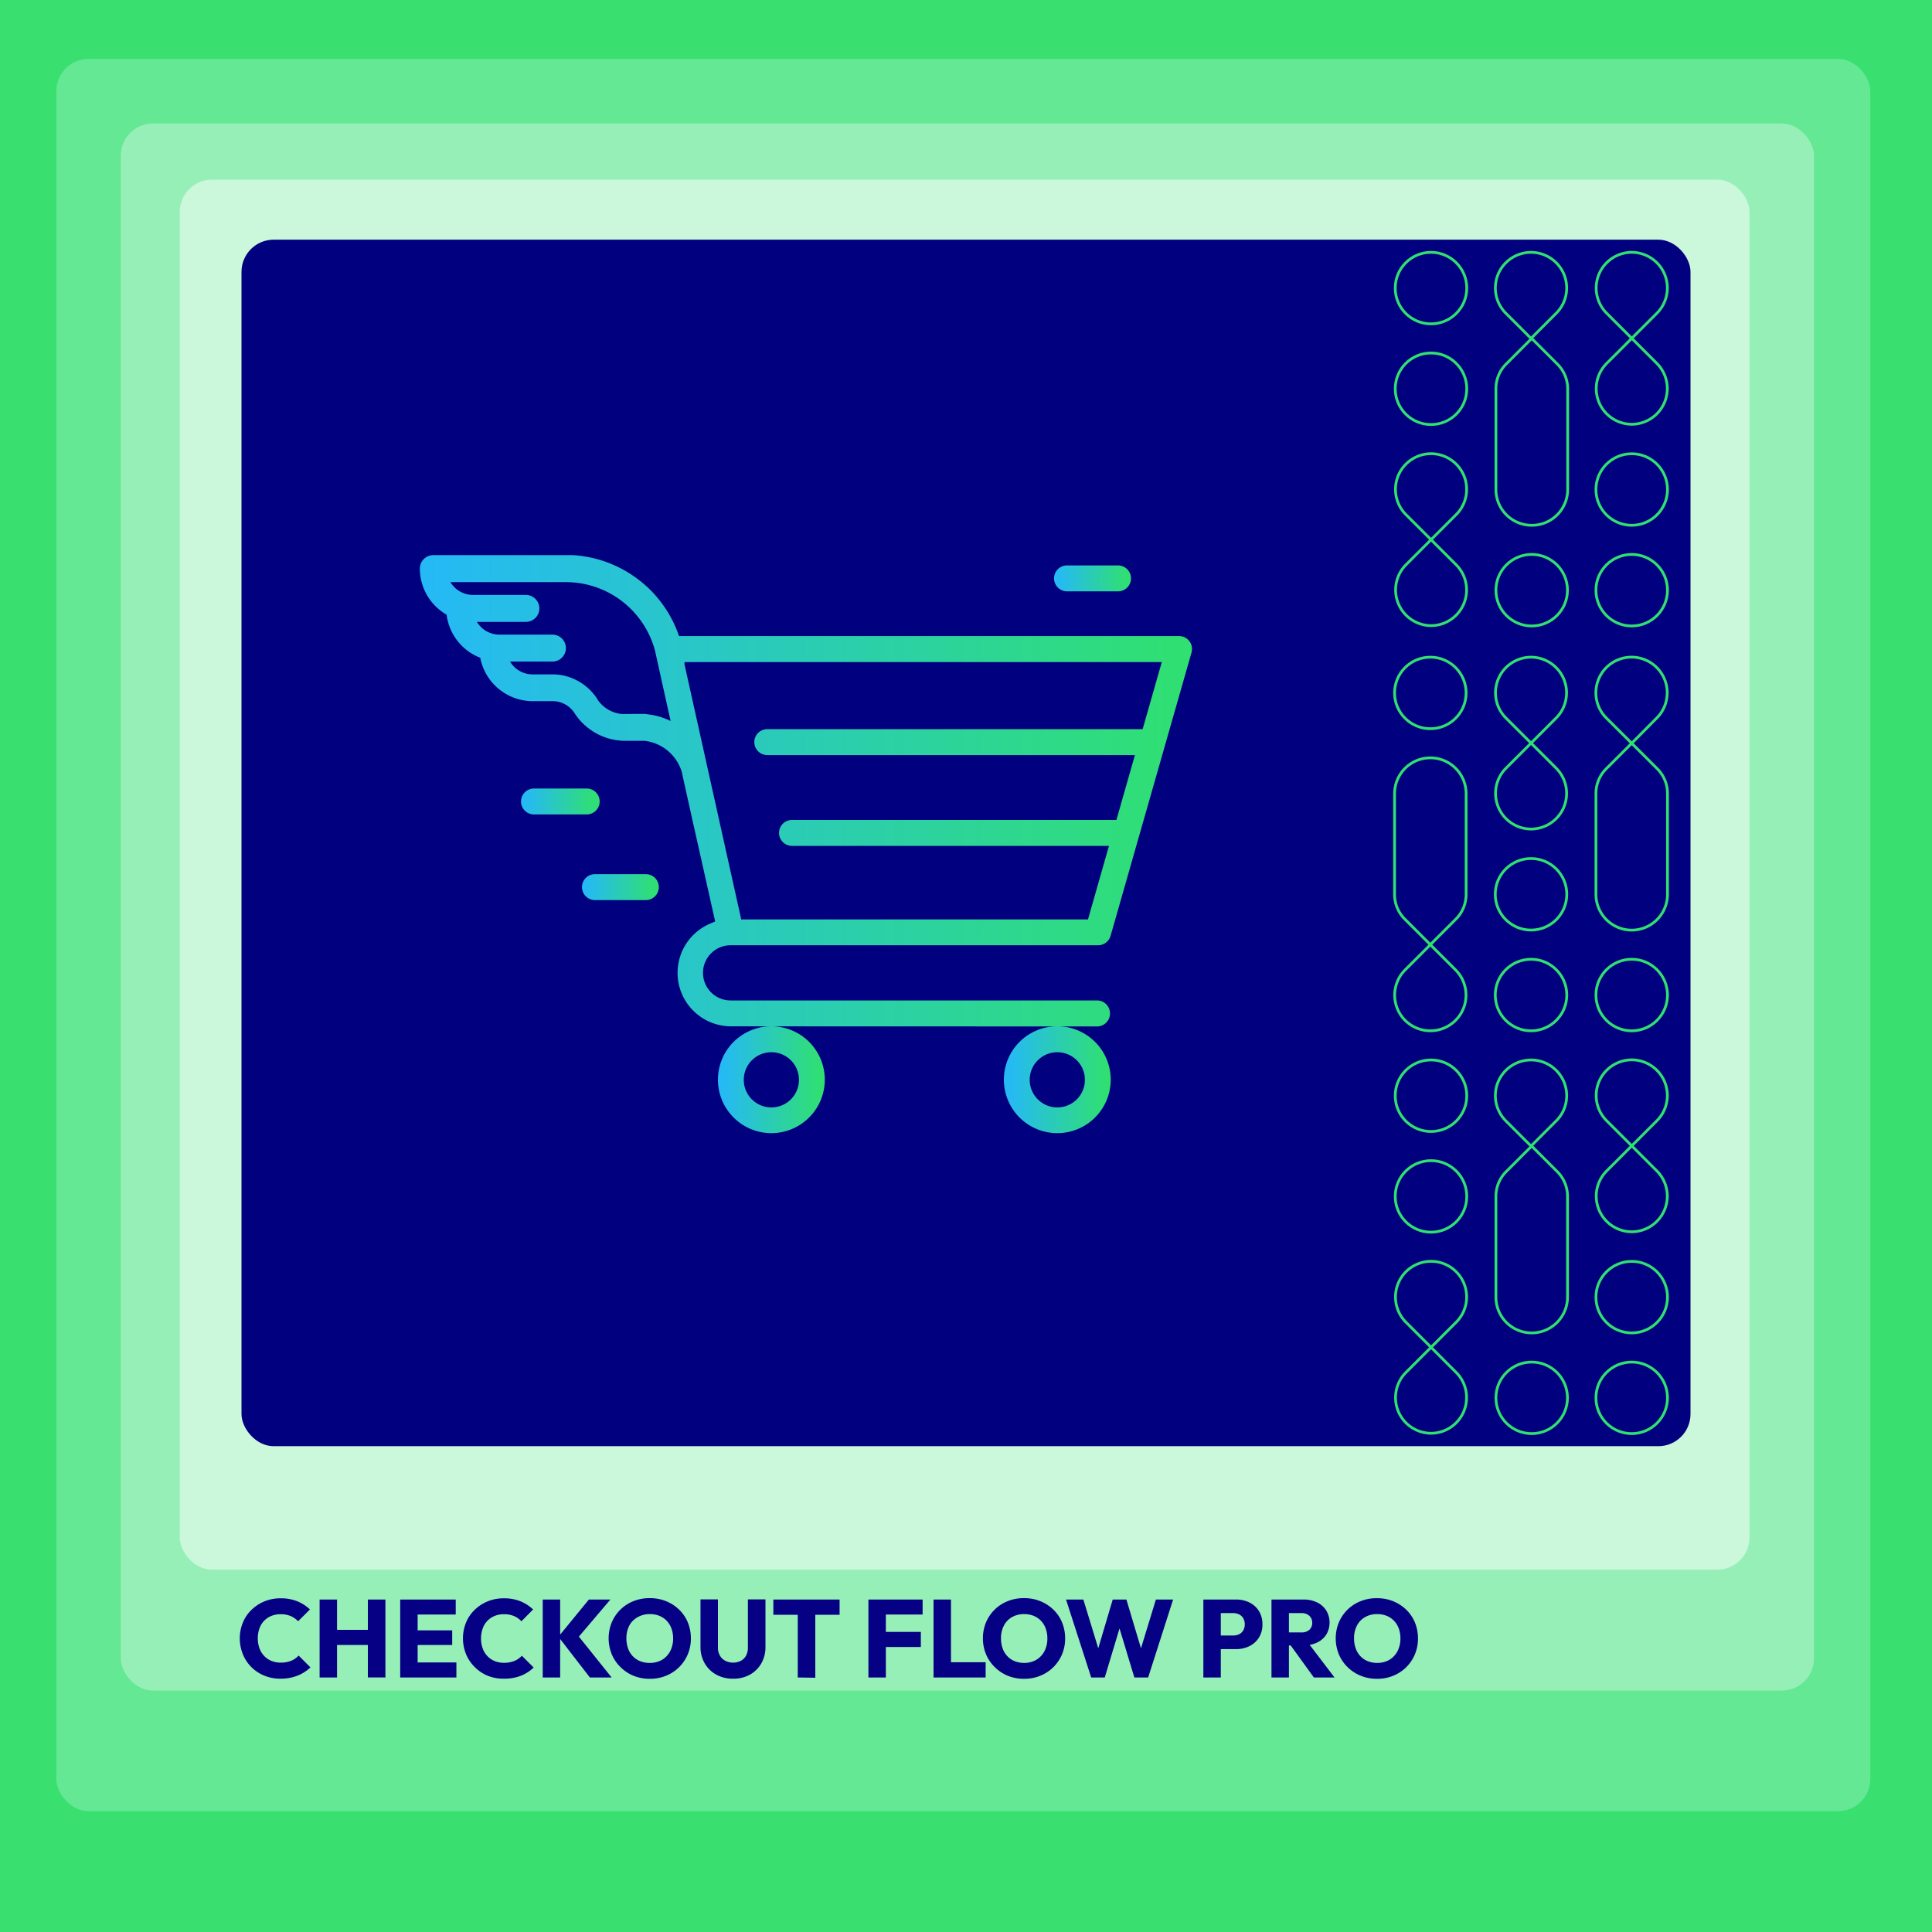 <svg id="Layer_1" data-name="Layer 1" xmlns="http://www.w3.org/2000/svg" xmlns:xlink="http://www.w3.org/1999/xlink" viewBox="0 0 350 350"><defs><style>.cls-1{fill:#39e070;}.cls-2,.cls-3,.cls-8{fill:none;stroke-miterlimit:10;}.cls-2,.cls-3{stroke:#fff;}.cls-3,.cls-8{stroke-width:0.5px;}.cls-3{opacity:0.5;}.cls-4{fill:#64e894;}.cls-5{fill:#97efb8;}.cls-6{fill:#cbf7db;}.cls-7{fill:#01007f;}.cls-8{stroke:#30e070;}.cls-9{fill:#050084;}.cls-10{fill:url(#linear-gradient);}.cls-11{fill:url(#linear-gradient-2);}.cls-12{fill:url(#linear-gradient-3);}.cls-13{fill:url(#linear-gradient-4);}.cls-14{fill:url(#linear-gradient-5);}.cls-15{fill:url(#linear-gradient-6);}.cls-16{fill:url(#linear-gradient-7);}.cls-17{fill:url(#linear-gradient-8);}.cls-18{fill:url(#linear-gradient-9);}.cls-19{fill:url(#linear-gradient-10);}.cls-20{fill:url(#linear-gradient-11);}.cls-21{fill:url(#linear-gradient-12);}</style><linearGradient id="linear-gradient" x1="130.06" y1="195.6" x2="149.42" y2="195.6" gradientUnits="userSpaceOnUse"><stop offset="0" stop-color="#25b9f6"/><stop offset="1" stop-color="#30e070"/></linearGradient><linearGradient id="linear-gradient-2" x1="130.7" y1="195.6" x2="148.78" y2="195.6" xlink:href="#linear-gradient"/><linearGradient id="linear-gradient-3" x1="181.86" y1="195.6" x2="201.22" y2="195.6" xlink:href="#linear-gradient"/><linearGradient id="linear-gradient-4" x1="182.5" y1="195.6" x2="200.58" y2="195.6" xlink:href="#linear-gradient"/><linearGradient id="linear-gradient-5" x1="76.06" y1="143.24" x2="215.88" y2="143.24" xlink:href="#linear-gradient"/><linearGradient id="linear-gradient-6" x1="76.7" y1="143.24" x2="215.24" y2="143.24" xlink:href="#linear-gradient"/><linearGradient id="linear-gradient-7" x1="190.95" y1="104.78" x2="204.89" y2="104.78" xlink:href="#linear-gradient"/><linearGradient id="linear-gradient-8" x1="191.59" y1="104.78" x2="204.25" y2="104.78" xlink:href="#linear-gradient"/><linearGradient id="linear-gradient-9" x1="105.43" y1="160.71" x2="119.36" y2="160.71" xlink:href="#linear-gradient"/><linearGradient id="linear-gradient-10" x1="106.06" y1="160.71" x2="118.73" y2="160.71" xlink:href="#linear-gradient"/><linearGradient id="linear-gradient-11" x1="94.54" y1="145.2" x2="108.48" y2="145.2" xlink:href="#linear-gradient"/><linearGradient id="linear-gradient-12" x1="95.18" y1="145.19" x2="107.84" y2="145.19" xlink:href="#linear-gradient"/></defs><title>kk</title><rect class="cls-1" x="-4887.73" y="-5834.18" width="5278.55" height="8551.8"/><rect class="cls-2" x="10.61" y="10.61" width="328.77" height="317.5" rx="4"/><path class="cls-2" d="M306.28,306.47h16.34a5.83,5.83,0,0,0,5.83-5.83V27.77a5.83,5.83,0,0,0-5.83-5.84H27.38a5.83,5.83,0,0,0-5.84,5.84V300.64a5.83,5.83,0,0,0,5.84,5.83H307"/><rect class="cls-2" x="32.78" y="32.73" width="284.44" height="251.6" rx="4"/><rect class="cls-2" x="43.58" y="43.71" width="262.84" height="218.42" rx="4"/><line class="cls-2" x1="43.69" y1="43.84" x2="248.08" y2="261.81"/><line class="cls-2" x1="248.06" y1="43.99" x2="43.57" y2="262.12"/><line class="cls-2" x1="248.11" y1="152.71" x2="43.83" y2="152.71"/><rect class="cls-2" x="43.58" y="43.71" width="204.78" height="218.42"/><line class="cls-2" x1="145.97" y1="43.97" x2="145.97" y2="262.34"/><circle class="cls-2" cx="145.97" cy="152.92" r="102.08"/><path class="cls-3" d="M306.28,306.47h16.34a5.83,5.83,0,0,0,5.83-5.83V27.77a5.83,5.83,0,0,0-5.83-5.84H27.38a5.83,5.83,0,0,0-5.84,5.84V300.64a5.83,5.83,0,0,0,5.84,5.83H248.07"/><rect class="cls-2" width="350" height="350"/><rect class="cls-2" x="76.06" y="78.35" width="139.82" height="149.14"/><rect class="cls-1" width="350" height="350" transform="translate(0 350) rotate(-90)"/><rect class="cls-4" x="10.21" y="10.68" width="328.61" height="317.43" rx="5.83"/><rect class="cls-5" x="21.88" y="22.37" width="306.74" height="283.89" rx="5.83"/><rect class="cls-6" x="32.57" y="32.55" width="284.37" height="251.81" rx="5.83"/><rect class="cls-7" x="43.75" y="43.42" width="262.5" height="218.57" rx="5.83"/><circle class="cls-8" cx="259.12" cy="125.53" r="6.48"/><path class="cls-8" d="M259.12,137.29a6.48,6.48,0,0,1,6.48,6.48V162a6.31,6.31,0,0,1-1.9,4.55l-4.58,4.58-4.58-4.58a6.31,6.31,0,0,1-1.9-4.71V144c0-.07,0-.13,0-.2A6.49,6.49,0,0,1,259.12,137.29Z"/><path class="cls-8" d="M259.12,171.14l4.57,4.57a6.46,6.46,0,1,1-9.14,0Z"/><circle class="cls-8" cx="277.36" cy="162.01" r="6.48"/><circle class="cls-8" cx="277.36" cy="180.26" r="6.48"/><path class="cls-8" d="M277.36,119.05h0a6.46,6.46,0,0,0-4.57,11l9.15,9.14a6.46,6.46,0,0,1-4.57,11h0a6.46,6.46,0,0,1-4.57-11l9.15-9.16A6.46,6.46,0,0,0,277.36,119.05Z"/><path class="cls-8" d="M295.6,168.5a6.48,6.48,0,0,1-6.48-6.49V143.77a6.31,6.31,0,0,1,1.9-4.54l4.58-4.58,4.58,4.57a6.32,6.32,0,0,1,1.9,4.71v17.89a1.21,1.21,0,0,1,0,.19A6.48,6.48,0,0,1,295.6,168.5Z"/><path class="cls-8" d="M295.6,134.65,291,130.07a6.46,6.46,0,1,1,9.14,0Z"/><circle class="cls-8" cx="295.6" cy="180.26" r="6.48"/><circle class="cls-8" cx="259.24" cy="198.5" r="6.48"/><circle class="cls-8" cx="259.24" cy="216.74" r="6.48"/><path class="cls-8" d="M259.24,228.5h0a6.46,6.46,0,0,0-4.57,11l9.15,9.15a6.46,6.46,0,0,1-4.57,11h0a6.46,6.46,0,0,1-4.57-11l9.15-9.15A6.46,6.46,0,0,0,259.24,228.5Z"/><circle class="cls-8" cx="295.6" cy="234.99" r="6.48"/><circle class="cls-8" cx="295.6" cy="253.23" r="6.48"/><path class="cls-8" d="M295.6,192h0a6.46,6.46,0,0,0-4.57,11l9.15,9.15a6.46,6.46,0,0,1-4.57,11h0a6.46,6.46,0,0,1-4.57-11l9.15-9.15A6.46,6.46,0,0,0,295.6,192Z"/><circle class="cls-8" cx="277.48" cy="253.23" r="6.48"/><path class="cls-8" d="M277.49,241.47A6.48,6.48,0,0,1,271,235V216.74a6.32,6.32,0,0,1,1.91-4.54l4.57-4.58,4.58,4.58a6.35,6.35,0,0,1,1.91,4.71V235A6.48,6.48,0,0,1,277.49,241.47Z"/><path class="cls-8" d="M277.36,207.62l-4.57-4.57a6.46,6.46,0,1,1,9.14,0Z"/><circle class="cls-8" cx="259.24" cy="52.19" r="6.48"/><circle class="cls-8" cx="259.24" cy="70.43" r="6.48"/><path class="cls-8" d="M259.24,82.19h0a6.46,6.46,0,0,0-4.57,11l9.15,9.15a6.46,6.46,0,0,1-4.57,11h0a6.47,6.47,0,0,1-4.57-11l9.15-9.15A6.46,6.46,0,0,0,259.24,82.19Z"/><circle class="cls-8" cx="295.6" cy="88.68" r="6.48"/><circle class="cls-8" cx="295.6" cy="106.92" r="6.48"/><path class="cls-8" d="M295.6,45.71h0a6.46,6.46,0,0,0-4.57,11l9.15,9.15a6.46,6.46,0,0,1-4.57,11h0a6.46,6.46,0,0,1-4.57-11l9.15-9.15A6.46,6.46,0,0,0,295.6,45.71Z"/><circle class="cls-8" cx="277.48" cy="106.92" r="6.48"/><path class="cls-8" d="M277.49,95.16A6.48,6.48,0,0,1,271,88.68V70.43a6.32,6.32,0,0,1,1.91-4.54l4.57-4.58,4.58,4.58A6.34,6.34,0,0,1,284,70.6V88.68A6.48,6.48,0,0,1,277.49,95.16Z"/><path class="cls-8" d="M277.36,61.31l-4.57-4.57a6.46,6.46,0,1,1,9.14,0Z"/><path class="cls-9" d="M50.82,304.11a7.6,7.6,0,0,1-2.93-.55A7.12,7.12,0,0,1,45.53,302,7,7,0,0,1,44,299.68a7.63,7.63,0,0,1,0-5.74,6.72,6.72,0,0,1,1.57-2.31,7.34,7.34,0,0,1,2.35-1.53,7.58,7.58,0,0,1,2.94-.55,7.81,7.81,0,0,1,3,.54,7.34,7.34,0,0,1,2.29,1.48L54,293.71a3.87,3.87,0,0,0-1.33-.94,4.56,4.56,0,0,0-1.83-.34,4.3,4.3,0,0,0-1.68.31,3.76,3.76,0,0,0-1.32.89A3.84,3.84,0,0,0,47,295a5.52,5.52,0,0,0,0,3.59,3.92,3.92,0,0,0,.86,1.4,3.78,3.78,0,0,0,1.32.9,4.3,4.3,0,0,0,1.68.31,4.93,4.93,0,0,0,1.88-.33,3.84,3.84,0,0,0,1.36-.95l2.14,2.14a7.16,7.16,0,0,1-2.32,1.49A8.24,8.24,0,0,1,50.82,304.11Z"/><path class="cls-9" d="M57.9,303.89V289.77h3.16v14.12ZM59.8,298v-2.74h7.88V298Zm6.84,5.88V289.77h3.18v14.12Z"/><path class="cls-9" d="M72.5,303.89V289.77h3.16v14.12Zm2.42-11.4v-2.72h7.64v2.72Zm0,5.52v-2.66h7V298Zm0,5.88v-2.72h7.76v2.72Z"/><path class="cls-9" d="M91.24,304.11a7.6,7.6,0,0,1-2.93-.55A7.12,7.12,0,0,1,86,302a7,7,0,0,1-1.57-2.33,7.63,7.63,0,0,1,0-5.74A6.72,6.72,0,0,1,86,291.63a7.34,7.34,0,0,1,2.35-1.53,7.58,7.58,0,0,1,2.94-.55,7.81,7.81,0,0,1,3,.54,7.34,7.34,0,0,1,2.29,1.48l-2.12,2.14a3.87,3.87,0,0,0-1.33-.94,4.56,4.56,0,0,0-1.83-.34,4.3,4.3,0,0,0-1.68.31,3.76,3.76,0,0,0-1.32.89,3.84,3.84,0,0,0-.86,1.4,5.52,5.52,0,0,0,0,3.59,3.92,3.92,0,0,0,.86,1.4,3.78,3.78,0,0,0,1.32.9,4.3,4.3,0,0,0,1.68.31,4.93,4.93,0,0,0,1.88-.33,3.84,3.84,0,0,0,1.36-.95l2.14,2.14a7.16,7.16,0,0,1-2.32,1.49A8.24,8.24,0,0,1,91.24,304.11Z"/><path class="cls-9" d="M98.32,303.89V289.77h3.16v14.12Zm8.54,0-5.7-7.38,5.52-6.74h3.9l-6.24,7.34v-1.28l6.46,8.06Z"/><path class="cls-9" d="M117.74,304.13a7.73,7.73,0,0,1-3-.56A7.23,7.23,0,0,1,112.4,302a7,7,0,0,1-1.58-2.33,7.66,7.66,0,0,1,0-5.75,7.08,7.08,0,0,1,3.92-3.85,7.72,7.72,0,0,1,3-.55,7.64,7.64,0,0,1,2.93.55,7.4,7.4,0,0,1,2.37,1.54,6.86,6.86,0,0,1,1.57,2.32,7.63,7.63,0,0,1,.55,2.89,7.38,7.38,0,0,1-.56,2.87,7.16,7.16,0,0,1-3.9,3.87A7.59,7.59,0,0,1,117.74,304.13Zm0-2.88a4.26,4.26,0,0,0,2.2-.56,4,4,0,0,0,1.47-1.56,4.93,4.93,0,0,0,.53-2.32,5.13,5.13,0,0,0-.3-1.79,4.07,4.07,0,0,0-.86-1.4,3.86,3.86,0,0,0-1.34-.9,4.51,4.51,0,0,0-1.7-.31,4.29,4.29,0,0,0-2.21.55A3.7,3.7,0,0,0,114,294.5a4.86,4.86,0,0,0-.52,2.31,5.26,5.26,0,0,0,.3,1.82,3.88,3.88,0,0,0,.86,1.41,3.73,3.73,0,0,0,1.33.9A4.45,4.45,0,0,0,117.7,301.25Z"/><path class="cls-9" d="M132.82,304.11a6.15,6.15,0,0,1-3.09-.75,5.42,5.42,0,0,1-2.08-2.06,5.85,5.85,0,0,1-.75-3v-8.56h3.16v8.72a2.8,2.8,0,0,0,.37,1.48,2.36,2.36,0,0,0,1,.94,3,3,0,0,0,1.4.32,3,3,0,0,0,1.37-.32,2.32,2.32,0,0,0,.95-.94,3.06,3.06,0,0,0,.34-1.46v-8.74h3.18v8.58a5.91,5.91,0,0,1-.74,3,5.41,5.41,0,0,1-2.06,2.05A6.06,6.06,0,0,1,132.82,304.11Z"/><path class="cls-9" d="M140.1,292.53v-2.76h12v2.76Zm4.42,11.36V290h3.18v13.94Z"/><path class="cls-9" d="M157.32,303.89V289.77h3.16v14.12Zm2.42-11.4v-2.72h7.4v2.72Zm0,5.88v-2.74h7.08v2.74Z"/><path class="cls-9" d="M169.12,303.89V289.77h3.16v14.12Zm2.44,0v-2.76h7v2.76Z"/><path class="cls-9" d="M185.54,304.13a7.73,7.73,0,0,1-3-.56A7.23,7.23,0,0,1,180.2,302a7,7,0,0,1-1.58-2.33,7.66,7.66,0,0,1,0-5.75,7.08,7.08,0,0,1,3.92-3.85,7.72,7.72,0,0,1,3-.55,7.64,7.64,0,0,1,2.93.55,7.4,7.4,0,0,1,2.37,1.54,6.86,6.86,0,0,1,1.57,2.32,7.63,7.63,0,0,1,.55,2.89,7.38,7.38,0,0,1-.56,2.87,7.16,7.16,0,0,1-3.9,3.87A7.59,7.59,0,0,1,185.54,304.13Zm0-2.88a4.26,4.26,0,0,0,2.2-.56,4,4,0,0,0,1.47-1.56,4.93,4.93,0,0,0,.53-2.32,5.13,5.13,0,0,0-.3-1.79,4.07,4.07,0,0,0-.86-1.4,3.86,3.86,0,0,0-1.34-.9,4.51,4.51,0,0,0-1.7-.31,4.29,4.29,0,0,0-2.21.55,3.7,3.7,0,0,0-1.47,1.54,4.86,4.86,0,0,0-.52,2.31,5.26,5.26,0,0,0,.3,1.82,3.88,3.88,0,0,0,.86,1.41,3.73,3.73,0,0,0,1.33.9A4.45,4.45,0,0,0,185.5,301.25Z"/><path class="cls-9" d="M197.68,303.89l-4.56-14.12h3.14l3.32,10.86h-1.22l3.22-10.86h2.48l3.24,10.86h-1.22l3.32-10.86h3.12L208,303.89H205.5l-3.28-10.84h1.18l-3.26,10.84Z"/><path class="cls-9" d="M218,303.89V289.77h3.16v14.12Zm2.42-5.14v-2.46h3a2.45,2.45,0,0,0,1.05-.23,1.78,1.78,0,0,0,.75-.69,2.14,2.14,0,0,0,.28-1.1,2.19,2.19,0,0,0-.28-1.12,1.78,1.78,0,0,0-.75-.69,2.45,2.45,0,0,0-1.05-.23h-3v-2.46h3.5a5.42,5.42,0,0,1,2.43.54,4.23,4.23,0,0,1,1.72,1.55,4.46,4.46,0,0,1,.63,2.41,4.42,4.42,0,0,1-.63,2.39,4.23,4.23,0,0,1-1.72,1.55,5.42,5.42,0,0,1-2.43.54Z"/><path class="cls-9" d="M230.34,303.89V289.77h3.16v14.12Zm2.42-5.8v-2.36h3a2.1,2.1,0,0,0,1.44-.47,1.65,1.65,0,0,0,.52-1.27,1.68,1.68,0,0,0-.51-1.26,2,2,0,0,0-1.43-.5h-3v-2.46h3.36a5.55,5.55,0,0,1,2.48.53,4.06,4.06,0,0,1,1.65,1.47,4.27,4.27,0,0,1,0,4.35,4,4,0,0,1-1.68,1.45,5.76,5.76,0,0,1-2.54.52Zm5.26,5.8-4.4-6.08,2.9-.8,5.24,6.88Z"/><path class="cls-9" d="M249.5,304.13a7.73,7.73,0,0,1-3-.56,7.23,7.23,0,0,1-2.38-1.56,7,7,0,0,1-1.58-2.33,7.66,7.66,0,0,1,0-5.75,7.08,7.08,0,0,1,3.92-3.85,7.72,7.72,0,0,1,3-.55,7.64,7.64,0,0,1,2.93.55,7.4,7.4,0,0,1,2.37,1.54,6.86,6.86,0,0,1,1.57,2.32,7.63,7.63,0,0,1,.55,2.89,7.38,7.38,0,0,1-.56,2.87,7.16,7.16,0,0,1-3.9,3.87A7.59,7.59,0,0,1,249.5,304.13Zm0-2.88a4.26,4.26,0,0,0,2.2-.56,4,4,0,0,0,1.47-1.56,4.93,4.93,0,0,0,.53-2.32,5.13,5.13,0,0,0-.3-1.79,4.07,4.07,0,0,0-.86-1.4,3.86,3.86,0,0,0-1.34-.9,4.51,4.51,0,0,0-1.7-.31,4.29,4.29,0,0,0-2.21.55,3.7,3.7,0,0,0-1.47,1.54,4.86,4.86,0,0,0-.52,2.31,5.26,5.26,0,0,0,.3,1.82,3.88,3.88,0,0,0,.86,1.41,3.73,3.73,0,0,0,1.33.9A4.45,4.45,0,0,0,249.46,301.25Z"/><path class="cls-10" d="M139.74,205.28a9.68,9.68,0,1,1,9.68-9.68A9.69,9.69,0,0,1,139.74,205.28Zm0-14.66a5,5,0,1,0,5,5A5,5,0,0,0,139.74,190.62Z"/><path class="cls-11" d="M139.74,204.65a9,9,0,1,1,9-9.05A9.05,9.05,0,0,1,139.74,204.65Zm0-14.67a5.63,5.63,0,1,0,5.62,5.62A5.63,5.63,0,0,0,139.74,190Z"/><path class="cls-12" d="M191.54,205.28a9.68,9.68,0,1,1,9.68-9.68A9.69,9.69,0,0,1,191.54,205.28Zm0-14.66a5,5,0,1,0,5,5A5,5,0,0,0,191.54,190.62Z"/><path class="cls-13" d="M191.54,204.65a9,9,0,1,1,9-9.05A9.06,9.06,0,0,1,191.54,204.65Zm0-14.67a5.63,5.63,0,1,0,5.62,5.62A5.63,5.63,0,0,0,191.54,190Z"/><path class="cls-14" d="M132.41,185.93a9.69,9.69,0,0,1-3.85-18.57l1-.43-4-17.84-.07-.31-1.81-8.15a4.75,4.75,0,0,0-.11-.5l0-.08a8,8,0,0,0-6.86-5.85H112.9a11,11,0,0,1-8.77-4.93l0,0-.07-.12a4.73,4.73,0,0,0-4-2.13h-3.6A9.69,9.69,0,0,1,87,119.16a9.64,9.64,0,0,1-6.09-7.8A9.65,9.65,0,0,1,76.06,103a2.43,2.43,0,0,1,2.44-2.43h24c.44,0,.88,0,1.31,0a21.64,21.64,0,0,1,10.57,3.52,23.31,23.31,0,0,1,3,2.36,21.74,21.74,0,0,1,5.44,8.24c.07.18.13.36.19.54h90.59a2.34,2.34,0,0,1,2.25,3l-14.66,51.31a2.35,2.35,0,0,1-2.25,1.7H132.3a5,5,0,0,0,.11,10h66.47a2.36,2.36,0,0,1,0,4.71Zm64.69-19.37,3.8-13.32H143.48a2.35,2.35,0,1,1,0-4.7h58.77l3.35-11.75H139a2.35,2.35,0,0,1,0-4.7H207l3.47-12.15H124l0,.4,10.28,46.22Zm-80.5-37.24c.35,0,.65.07.94.11a12.42,12.42,0,0,1,2.61.62l.41.16c.31.12.62.25.93.4l-.48-2.13-2.34-10.57a16.5,16.5,0,0,0-1.34-3.45,16.69,16.69,0,0,0-14.86-9H81.6a4.78,4.78,0,0,0,4.09,2.32h9.58a2.44,2.44,0,0,1,0,4.88H86.4a4.77,4.77,0,0,0,4.08,2.31h9.6a2.44,2.44,0,0,1,0,4.88H92.4a4.75,4.75,0,0,0,4.08,2.32h3.6a9.5,9.5,0,0,1,3.14.53,9.74,9.74,0,0,1,4.78,3.63c.13.19.25.38.37.58h0a6,6,0,0,0,4.3,2.44Z"/><path class="cls-15" d="M132.3,170.63h66.58a1.71,1.71,0,0,0,1.63-1.25l14.66-51.31a1.68,1.68,0,0,0-.27-1.5,1.7,1.7,0,0,0-1.36-.68h-91c-.1-.33-.21-.64-.32-1a21.12,21.12,0,0,0-5.28-8,22.1,22.1,0,0,0-2.89-2.3,21,21,0,0,0-10.26-3.42c-.42,0-.84,0-1.27,0h-24A1.79,1.79,0,0,0,76.7,103a9,9,0,0,0,4.82,8,9,9,0,0,0,6.06,7.72,9,9,0,0,0,8.9,7.69h3.6a5.4,5.4,0,0,1,4.51,2.44.25.25,0,0,0,0,.07,10.26,10.26,0,0,0,8.27,4.69h3.9a8.61,8.61,0,0,1,7.43,6.39h0c0,.17.08.35.11.52l1.81,8.14.08.32.1.46,4,17.9-1.48.64a9,9,0,0,0,3.59,17.34h66.47a1.72,1.72,0,0,0,0-3.43H132.41a5.62,5.62,0,0,1-.11-11.23Zm-12-39.84-.35-.14a12.06,12.06,0,0,0-2.49-.59c-.28,0-.56-.08-.85-.1h-4a6.7,6.7,0,0,1-4.8-2.76h0a5.84,5.84,0,0,0-.33-.53,9.07,9.07,0,0,0-4.47-3.4,8.92,8.92,0,0,0-2.93-.49h-3.6a5.41,5.41,0,0,1-5.09-3.6h8.69a1.8,1.8,0,0,0,0-3.6h-9.6A5.39,5.39,0,0,1,85.4,112h9.87a1.8,1.8,0,0,0,0-3.6H85.69a5.43,5.43,0,0,1-5.1-3.6h21.88a17.4,17.4,0,0,1,15.43,9.38,17,17,0,0,1,1.39,3.61l.27,1.24,2.08,9.33.15.67.21,1,.42,1.91A11.51,11.51,0,0,0,120.29,130.79ZM128,141.3l0-.2,0-.23-.55-2.48-.15-.66-.17-.78-3.68-16.57c0-.36-.07-.72-.12-1.07h88l-3.84,13.42H139a1.71,1.71,0,0,0,0,3.42h67.41l-3.72,13H143.48a1.71,1.71,0,1,0,0,3.42h58.27l-4.17,14.6h-63.8Z"/><path class="cls-16" d="M193.3,107.13a2.35,2.35,0,0,1,0-4.7h9.24a2.35,2.35,0,0,1,0,4.7Z"/><path class="cls-17" d="M202.54,106.49H193.3a1.71,1.71,0,0,1,0-3.42h9.24a1.71,1.71,0,0,1,0,3.42Z"/><path class="cls-18" d="M107.78,163.06a2.35,2.35,0,0,1,0-4.7H117a2.35,2.35,0,1,1,0,4.7Z"/><path class="cls-19" d="M117,162.42h-9.23a1.71,1.71,0,1,1,0-3.42H117a1.71,1.71,0,1,1,0,3.42Z"/><path class="cls-20" d="M96.89,147.54a2.35,2.35,0,1,1,0-4.69h9.24a2.35,2.35,0,1,1,0,4.69Z"/><path class="cls-21" d="M106.13,146.91H96.89a1.72,1.72,0,0,1,0-3.43h9.24a1.72,1.72,0,0,1,0,3.43Z"/></svg>